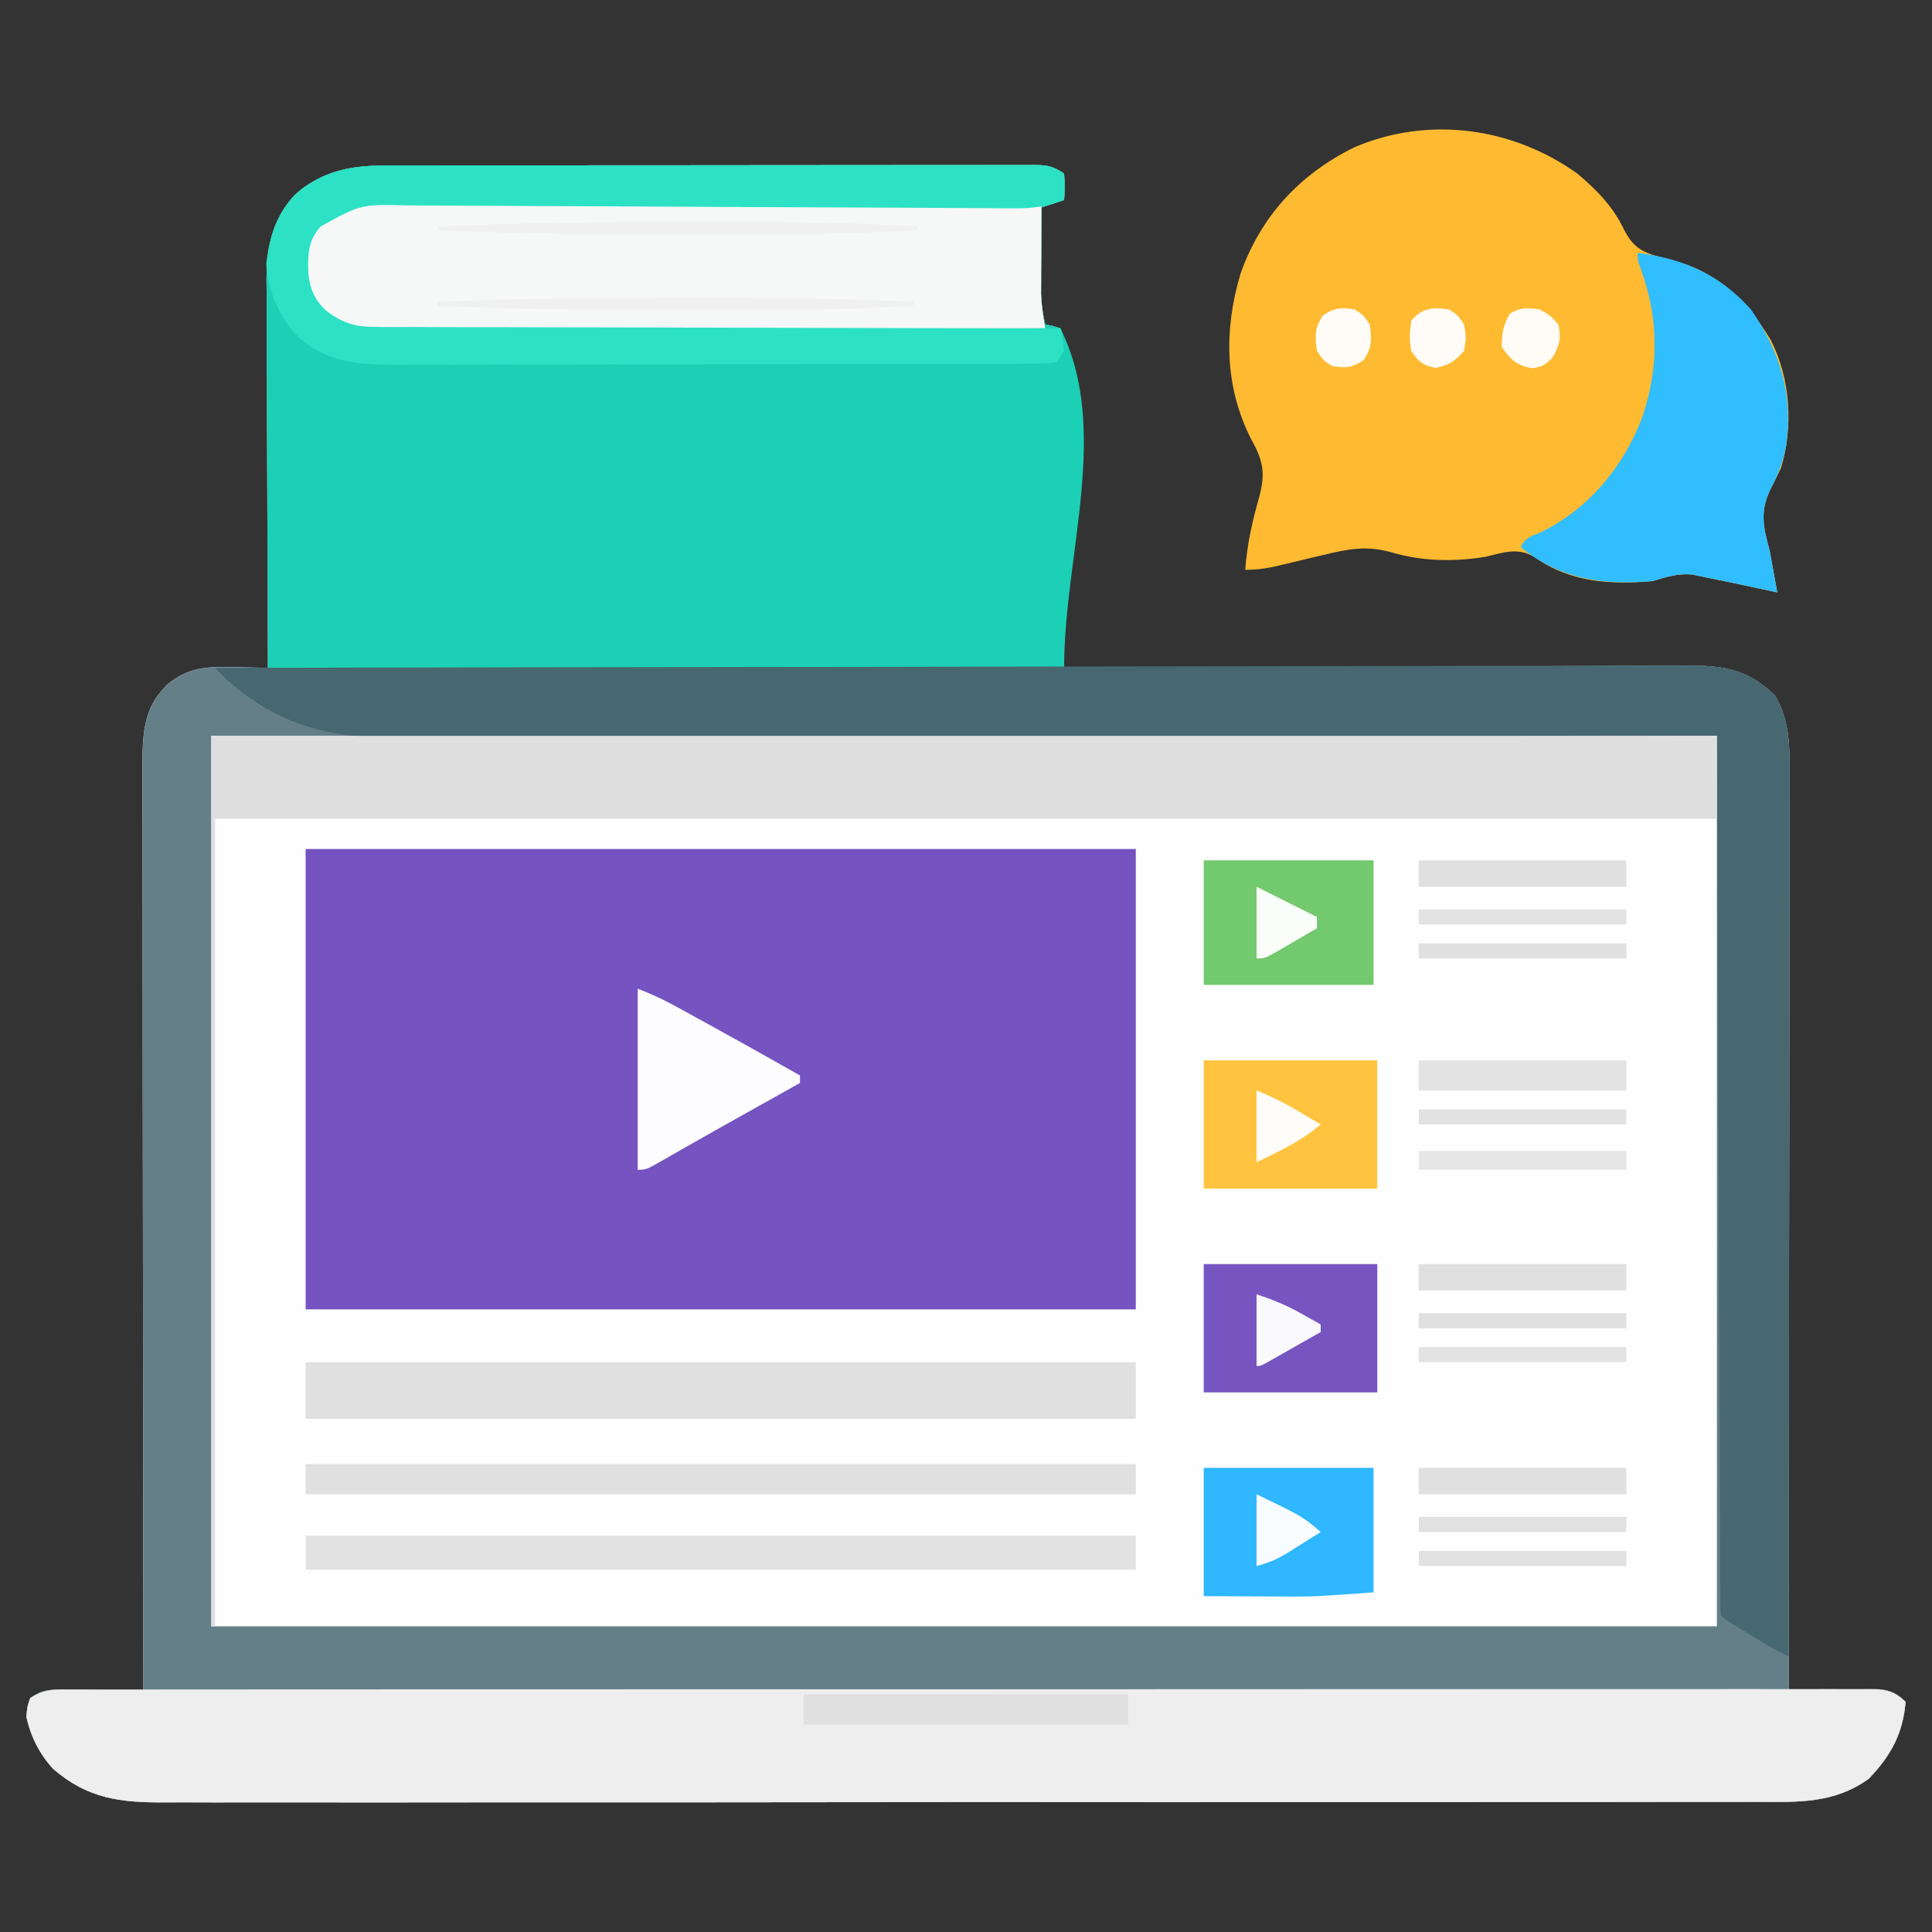 <svg xmlns="http://www.w3.org/2000/svg" width="512" height="512"><rect width="100%" height="100%" fill="#333333" stroke="none"/><path d="M0 0 C0.754 -0.002 1.509 -0.005 2.286 -0.007 C4.803 -0.013 7.32 -0.012 9.837 -0.012 C11.646 -0.015 13.455 -0.018 15.264 -0.022 C20.169 -0.031 25.073 -0.033 29.978 -0.034 C34.071 -0.034 38.165 -0.038 42.258 -0.042 C51.91 -0.05 61.562 -0.052 71.214 -0.052 C81.18 -0.051 91.146 -0.062 101.112 -0.077 C109.665 -0.09 118.219 -0.096 126.773 -0.095 C131.883 -0.095 136.993 -0.098 142.103 -0.108 C146.904 -0.118 151.705 -0.118 156.506 -0.111 C158.27 -0.11 160.035 -0.112 161.799 -0.118 C164.202 -0.126 166.605 -0.121 169.008 -0.114 C169.711 -0.119 170.414 -0.124 171.138 -0.129 C174.766 -0.103 176.202 0.059 179.313 2.134 C179.501 5.759 179.501 5.759 179.313 9.134 C177.333 9.794 175.353 10.454 173.313 11.134 C173.284 15.363 173.266 19.592 173.251 23.821 C173.242 25.019 173.234 26.218 173.225 27.452 C173.222 28.609 173.219 29.766 173.216 30.958 C173.21 32.021 173.205 33.084 173.2 34.179 C173.306 36.947 173.684 39.442 174.313 42.134 C174.953 42.257 175.592 42.381 176.251 42.509 C176.931 42.715 177.612 42.921 178.313 43.134 C179.928 46.363 179.442 49.892 179.427 53.439 C179.427 54.297 179.427 55.156 179.427 56.041 C179.427 58.887 179.419 61.733 179.411 64.579 C179.409 66.549 179.408 68.519 179.407 70.489 C179.403 75.681 179.393 80.873 179.382 86.064 C179.372 91.36 179.367 96.655 179.362 101.95 C179.351 112.345 179.334 122.739 179.313 133.134 C180.678 133.127 180.678 133.127 182.071 133.12 C204.222 133.009 226.373 132.927 248.524 132.875 C259.236 132.849 269.948 132.814 280.66 132.757 C289.998 132.707 299.335 132.674 308.673 132.663 C313.616 132.657 318.559 132.641 323.503 132.605 C328.158 132.571 332.813 132.561 337.469 132.568 C339.175 132.567 340.881 132.557 342.587 132.538 C353.004 132.426 359.958 132.92 367.688 140.446 C371.676 147.042 371.599 154.225 371.554 161.701 C371.556 163.261 371.556 163.261 371.559 164.852 C371.562 168.324 371.551 171.795 371.54 175.267 C371.54 177.76 371.54 180.254 371.541 182.748 C371.542 188.11 371.536 193.472 371.525 198.834 C371.508 206.587 371.503 214.339 371.501 222.092 C371.496 234.671 371.483 247.251 371.464 259.83 C371.446 272.047 371.432 284.263 371.423 296.48 C371.423 297.234 371.422 297.987 371.422 298.764 C371.419 302.544 371.416 306.325 371.414 310.106 C371.393 341.449 371.358 372.791 371.313 404.134 C372.11 404.118 372.907 404.102 373.728 404.086 C377.34 404.024 380.951 403.985 384.563 403.946 C385.818 403.921 387.072 403.896 388.364 403.87 C389.569 403.86 390.775 403.851 392.016 403.841 C393.127 403.825 394.237 403.809 395.381 403.793 C398.613 404.169 399.952 404.956 402.313 407.134 C401.61 415.577 398.415 421.409 392.583 427.493 C383.375 434.149 373.897 433.702 362.987 433.648 C361.105 433.654 359.224 433.661 357.342 433.669 C352.183 433.688 347.023 433.682 341.864 433.671 C336.295 433.664 330.727 433.68 325.158 433.693 C314.253 433.715 303.348 433.715 292.443 433.707 C283.58 433.7 274.717 433.701 265.854 433.708 C264.592 433.709 263.331 433.71 262.031 433.711 C259.469 433.712 256.906 433.714 254.343 433.716 C237.138 433.728 219.933 433.733 202.727 433.721 C202.055 433.721 201.382 433.72 200.689 433.72 C195.228 433.716 189.767 433.713 184.306 433.709 C163.003 433.694 141.7 433.703 120.398 433.731 C96.454 433.762 72.511 433.777 48.567 433.767 C46.014 433.766 43.46 433.765 40.907 433.764 C39.022 433.763 39.022 433.763 37.099 433.762 C28.248 433.76 19.396 433.77 10.545 433.785 C-0.244 433.802 -11.032 433.802 -21.821 433.779 C-27.325 433.768 -32.829 433.765 -38.333 433.784 C-43.373 433.8 -48.413 433.794 -53.453 433.769 C-55.274 433.764 -57.096 433.768 -58.918 433.781 C-70.666 433.858 -79.368 432.873 -88.562 424.946 C-92.198 421.009 -94.541 416.372 -95.687 411.134 C-95.468 408.454 -95.468 408.454 -94.687 406.134 C-91.147 403.774 -89.675 403.899 -85.487 403.938 C-84.279 403.945 -83.07 403.951 -81.825 403.958 C-80.563 403.975 -79.3 403.991 -77.999 404.009 C-76.725 404.018 -75.451 404.027 -74.138 404.036 C-70.987 404.06 -67.837 404.093 -64.687 404.134 C-64.689 402.837 -64.69 401.541 -64.692 400.205 C-64.736 369.42 -64.769 338.635 -64.789 307.85 C-64.791 304.06 -64.794 300.27 -64.797 296.48 C-64.797 295.725 -64.798 294.971 -64.798 294.193 C-64.807 281.98 -64.823 269.767 -64.841 257.554 C-64.86 245.02 -64.871 232.486 -64.875 219.952 C-64.878 212.219 -64.886 204.487 -64.903 196.754 C-64.914 190.822 -64.916 184.89 -64.913 178.958 C-64.913 176.527 -64.917 174.095 -64.925 171.663 C-64.935 168.342 -64.933 165.022 -64.927 161.701 C-64.933 160.74 -64.939 159.778 -64.945 158.788 C-64.915 151.981 -64.744 144.632 -59.937 139.321 C-59.467 138.779 -58.998 138.236 -58.515 137.677 C-52.903 132.94 -47.808 132.741 -40.812 132.946 C-39.933 132.96 -39.053 132.973 -38.148 132.987 C-35.994 133.022 -33.84 133.076 -31.687 133.134 C-31.689 132.57 -31.692 132.006 -31.695 131.425 C-31.761 117.678 -31.811 103.93 -31.842 90.182 C-31.858 83.534 -31.879 76.885 -31.913 70.237 C-31.946 63.818 -31.964 57.399 -31.971 50.98 C-31.977 48.534 -31.988 46.088 -32.004 43.642 C-32.026 40.21 -32.029 36.777 -32.027 33.345 C-32.038 32.339 -32.049 31.334 -32.06 30.298 C-32.022 21.665 -30.533 14.166 -24.491 7.704 C-17.083 1.258 -9.595 -0.021 0 0 Z " fill="#FEFEFE" transform="translate(102.687,43.866)"></path><path d="M0 0 C0.754 -0.002 1.509 -0.005 2.286 -0.007 C4.803 -0.013 7.32 -0.012 9.837 -0.012 C11.646 -0.015 13.455 -0.018 15.264 -0.022 C20.169 -0.031 25.073 -0.033 29.978 -0.034 C34.071 -0.034 38.165 -0.038 42.258 -0.042 C51.91 -0.05 61.562 -0.052 71.214 -0.052 C81.18 -0.051 91.146 -0.062 101.112 -0.077 C109.665 -0.09 118.219 -0.096 126.773 -0.095 C131.883 -0.095 136.993 -0.098 142.103 -0.108 C146.904 -0.118 151.705 -0.118 156.506 -0.111 C158.27 -0.11 160.035 -0.112 161.799 -0.118 C164.202 -0.126 166.605 -0.121 169.008 -0.114 C169.711 -0.119 170.414 -0.124 171.138 -0.129 C174.766 -0.103 176.202 0.059 179.313 2.134 C179.501 5.759 179.501 5.759 179.313 9.134 C177.333 9.794 175.353 10.454 173.313 11.134 C173.284 15.363 173.266 19.592 173.251 23.821 C173.242 25.019 173.234 26.218 173.225 27.452 C173.222 28.609 173.219 29.766 173.216 30.958 C173.21 32.021 173.205 33.084 173.2 34.179 C173.306 36.947 173.684 39.442 174.313 42.134 C174.953 42.257 175.592 42.381 176.251 42.509 C176.931 42.715 177.612 42.921 178.313 43.134 C179.928 46.363 179.442 49.892 179.427 53.439 C179.427 54.297 179.427 55.156 179.427 56.041 C179.427 58.887 179.419 61.733 179.411 64.579 C179.409 66.549 179.408 68.519 179.407 70.489 C179.403 75.681 179.393 80.873 179.382 86.064 C179.372 91.36 179.367 96.655 179.362 101.95 C179.351 112.345 179.334 122.739 179.313 133.134 C180.678 133.127 180.678 133.127 182.071 133.12 C204.222 133.009 226.373 132.927 248.524 132.875 C259.236 132.849 269.948 132.814 280.66 132.757 C289.998 132.707 299.335 132.674 308.673 132.663 C313.616 132.657 318.559 132.641 323.503 132.605 C328.158 132.571 332.813 132.561 337.469 132.568 C339.175 132.567 340.881 132.557 342.587 132.538 C353.004 132.426 359.958 132.92 367.688 140.446 C371.676 147.042 371.599 154.225 371.554 161.701 C371.556 163.261 371.556 163.261 371.559 164.852 C371.562 168.324 371.551 171.795 371.54 175.267 C371.54 177.76 371.54 180.254 371.541 182.748 C371.542 188.11 371.536 193.472 371.525 198.834 C371.508 206.587 371.503 214.339 371.501 222.092 C371.496 234.671 371.483 247.251 371.464 259.83 C371.446 272.047 371.432 284.263 371.423 296.48 C371.423 297.234 371.422 297.987 371.422 298.764 C371.419 302.544 371.416 306.325 371.414 310.106 C371.393 341.449 371.358 372.791 371.313 404.134 C372.11 404.118 372.907 404.102 373.728 404.086 C377.34 404.024 380.951 403.985 384.563 403.946 C385.818 403.921 387.072 403.896 388.364 403.87 C389.569 403.86 390.775 403.851 392.016 403.841 C393.127 403.825 394.237 403.809 395.381 403.793 C398.613 404.169 399.952 404.956 402.313 407.134 C401.61 415.577 398.415 421.409 392.583 427.493 C383.375 434.149 373.897 433.702 362.987 433.648 C361.105 433.654 359.224 433.661 357.342 433.669 C352.183 433.688 347.023 433.682 341.864 433.671 C336.295 433.664 330.727 433.68 325.158 433.693 C314.253 433.715 303.348 433.715 292.443 433.707 C283.58 433.7 274.717 433.701 265.854 433.708 C264.592 433.709 263.331 433.71 262.031 433.711 C259.469 433.712 256.906 433.714 254.343 433.716 C237.138 433.728 219.933 433.733 202.727 433.721 C202.055 433.721 201.382 433.72 200.689 433.72 C195.228 433.716 189.767 433.713 184.306 433.709 C163.003 433.694 141.7 433.703 120.398 433.731 C96.454 433.762 72.511 433.777 48.567 433.767 C46.014 433.766 43.46 433.765 40.907 433.764 C39.022 433.763 39.022 433.763 37.099 433.762 C28.248 433.76 19.396 433.77 10.545 433.785 C-0.244 433.802 -11.032 433.802 -21.821 433.779 C-27.325 433.768 -32.829 433.765 -38.333 433.784 C-43.373 433.8 -48.413 433.794 -53.453 433.769 C-55.274 433.764 -57.096 433.768 -58.918 433.781 C-70.666 433.858 -79.368 432.873 -88.562 424.946 C-92.198 421.009 -94.541 416.372 -95.687 411.134 C-95.468 408.454 -95.468 408.454 -94.687 406.134 C-91.147 403.774 -89.675 403.899 -85.487 403.938 C-84.279 403.945 -83.07 403.951 -81.825 403.958 C-80.563 403.975 -79.3 403.991 -77.999 404.009 C-76.725 404.018 -75.451 404.027 -74.138 404.036 C-70.987 404.06 -67.837 404.093 -64.687 404.134 C-64.689 402.837 -64.69 401.541 -64.692 400.205 C-64.736 369.42 -64.769 338.635 -64.789 307.85 C-64.791 304.06 -64.794 300.27 -64.797 296.48 C-64.797 295.725 -64.798 294.971 -64.798 294.193 C-64.807 281.98 -64.823 269.767 -64.841 257.554 C-64.86 245.02 -64.871 232.486 -64.875 219.952 C-64.878 212.219 -64.886 204.487 -64.903 196.754 C-64.914 190.822 -64.916 184.89 -64.913 178.958 C-64.913 176.527 -64.917 174.095 -64.925 171.663 C-64.935 168.342 -64.933 165.022 -64.927 161.701 C-64.933 160.74 -64.939 159.778 -64.945 158.788 C-64.915 151.981 -64.744 144.632 -59.937 139.321 C-59.467 138.779 -58.998 138.236 -58.515 137.677 C-52.903 132.94 -47.808 132.741 -40.812 132.946 C-39.933 132.96 -39.053 132.973 -38.148 132.987 C-35.994 133.022 -33.84 133.076 -31.687 133.134 C-31.689 132.57 -31.692 132.006 -31.695 131.425 C-31.761 117.678 -31.811 103.93 -31.842 90.182 C-31.858 83.534 -31.879 76.885 -31.913 70.237 C-31.946 63.818 -31.964 57.399 -31.971 50.98 C-31.977 48.534 -31.988 46.088 -32.004 43.642 C-32.026 40.21 -32.029 36.777 -32.027 33.345 C-32.038 32.339 -32.049 31.334 -32.06 30.298 C-32.022 21.665 -30.533 14.166 -24.491 7.704 C-17.083 1.258 -9.595 -0.021 0 0 Z M-46.687 151.134 C-46.687 229.014 -46.687 306.894 -46.687 387.134 C84.983 387.134 216.653 387.134 352.313 387.134 C352.313 309.254 352.313 231.374 352.313 151.134 C220.643 151.134 88.973 151.134 -46.687 151.134 Z " fill="#647F88" transform="translate(102.687,43.866)"></path><path d="M0 0 C1.132 -0.003 1.132 -0.003 2.286 -0.007 C4.803 -0.013 7.32 -0.012 9.837 -0.012 C11.646 -0.015 13.455 -0.018 15.264 -0.022 C20.169 -0.031 25.073 -0.033 29.978 -0.034 C34.071 -0.034 38.165 -0.038 42.258 -0.042 C51.91 -0.05 61.562 -0.052 71.214 -0.052 C81.18 -0.051 91.146 -0.062 101.112 -0.077 C109.665 -0.09 118.219 -0.096 126.773 -0.095 C131.883 -0.095 136.993 -0.098 142.103 -0.108 C146.904 -0.118 151.705 -0.118 156.506 -0.111 C158.27 -0.11 160.035 -0.112 161.799 -0.118 C164.202 -0.126 166.605 -0.121 169.008 -0.114 C169.711 -0.119 170.414 -0.124 171.138 -0.129 C174.766 -0.103 176.202 0.059 179.313 2.134 C179.501 5.759 179.501 5.759 179.313 9.134 C177.333 9.794 175.353 10.454 173.313 11.134 C173.284 15.363 173.266 19.592 173.251 23.821 C173.242 25.019 173.234 26.218 173.225 27.452 C173.222 28.609 173.219 29.766 173.216 30.958 C173.21 32.021 173.205 33.084 173.2 34.179 C173.306 36.947 173.684 39.442 174.313 42.134 C175.272 42.319 175.272 42.319 176.251 42.509 C177.272 42.818 177.272 42.818 178.313 43.134 C191.731 69.968 179.313 103.132 179.313 133.134 C109.683 133.134 40.053 133.134 -31.687 133.134 C-31.749 115.004 -31.81 96.875 -31.874 78.196 C-31.902 72.483 -31.929 66.77 -31.957 60.884 C-31.971 53.879 -31.971 53.879 -31.973 50.594 C-31.978 48.312 -31.988 46.029 -32.003 43.747 C-32.025 40.28 -32.028 36.813 -32.027 33.345 C-32.038 32.337 -32.049 31.33 -32.06 30.292 C-32.022 21.661 -30.531 14.164 -24.491 7.704 C-17.083 1.258 -9.595 -0.021 0 0 Z " fill="#1CD0B5" transform="translate(102.687,43.866)"></path><path d="M0 0 C72.6 0 145.2 0 220 0 C220 40.26 220 80.52 220 122 C147.4 122 74.8 122 0 122 C0 81.74 0 41.48 0 0 Z " fill="#7553C0" transform="translate(81,225)"></path><path d="M0 0 C5.407 4.551 9.608 8.897 12.625 15.312 C14.891 19.464 17.043 20.714 21.566 22.062 C22.984 22.438 24.403 22.81 25.823 23.178 C37.43 26.263 45.123 33.979 51.242 44.043 C56.496 54.263 57.299 67.079 54 78 C53.116 79.87 52.199 81.725 51.25 83.562 C48.285 89.622 49.296 93.689 51 100 C51.392 102.059 51.768 104.122 52.125 106.188 C52.293 107.109 52.46 108.031 52.633 108.98 C52.754 109.647 52.875 110.313 53 111 C51.71 110.723 50.419 110.446 49.09 110.16 C47.372 109.794 45.655 109.428 43.938 109.062 C43.09 108.88 42.242 108.698 41.369 108.51 C38.916 107.989 36.459 107.491 34 107 C32.784 106.751 31.569 106.502 30.316 106.246 C26.421 105.957 23.718 106.86 20 108 C8.865 108.994 -1.862 108.367 -11.25 101.688 C-15.678 98.97 -19.445 100.399 -24.273 101.535 C-32.508 102.939 -41.248 102.764 -49.25 100.375 C-55.676 98.555 -60.592 99.445 -67 101 C-68.465 101.346 -69.93 101.691 -71.395 102.035 C-73.671 102.57 -75.945 103.111 -78.214 103.678 C-81.616 104.517 -84.47 105 -88 105 C-87.521 98.299 -86.117 92.115 -84.284 85.674 C-82.598 79.446 -83.268 75.998 -86.375 70.5 C-93.519 56.502 -93.675 41.393 -89.25 26.535 C-83.859 11.288 -73.516 0.1 -59 -7 C-39.398 -15.347 -17.149 -12.27 0 0 Z " fill="#FEBA31" transform="translate(418,46)"></path><path d="M0 0 C0.83 -0.003 1.659 -0.006 2.514 -0.01 C5.318 -0.018 8.122 -0.012 10.926 -0.006 C12.947 -0.009 14.967 -0.013 16.988 -0.018 C22.561 -0.028 28.133 -0.026 33.705 -0.022 C39.707 -0.019 45.709 -0.028 51.712 -0.036 C63.477 -0.048 75.243 -0.05 87.009 -0.048 C96.569 -0.046 106.128 -0.048 115.688 -0.052 C117.06 -0.053 118.432 -0.053 119.804 -0.054 C121.871 -0.055 123.939 -0.056 126.006 -0.057 C145.235 -0.065 164.464 -0.069 183.693 -0.065 C184.781 -0.065 184.781 -0.065 185.891 -0.065 C189.567 -0.064 193.243 -0.063 196.92 -0.062 C197.65 -0.062 198.38 -0.062 199.132 -0.062 C200.609 -0.061 202.086 -0.061 203.562 -0.061 C226.542 -0.055 249.522 -0.063 272.502 -0.082 C298.304 -0.102 324.107 -0.113 349.909 -0.109 C352.659 -0.109 355.408 -0.108 358.158 -0.108 C359.173 -0.108 359.173 -0.108 360.209 -0.108 C370.444 -0.107 380.678 -0.113 390.912 -0.124 C402.547 -0.136 414.182 -0.137 425.817 -0.125 C431.758 -0.119 437.698 -0.118 443.639 -0.13 C449.072 -0.141 454.504 -0.138 459.936 -0.124 C461.907 -0.121 463.878 -0.124 465.849 -0.132 C468.517 -0.142 471.185 -0.133 473.853 -0.12 C474.628 -0.128 475.403 -0.135 476.201 -0.142 C480.404 -0.099 482.946 0.241 485.99 3.254 C485.286 11.698 482.092 17.53 476.259 23.614 C467.051 30.27 457.573 29.823 446.663 29.769 C444.781 29.774 442.9 29.782 441.018 29.79 C435.859 29.809 430.699 29.803 425.54 29.792 C419.971 29.785 414.403 29.801 408.834 29.814 C397.929 29.836 387.024 29.836 376.12 29.827 C367.256 29.821 358.393 29.822 349.53 29.829 C348.269 29.83 347.007 29.83 345.707 29.831 C343.145 29.833 340.582 29.835 338.019 29.837 C320.814 29.849 303.609 29.853 286.403 29.842 C285.731 29.842 285.058 29.841 284.365 29.841 C278.904 29.837 273.443 29.833 267.982 29.829 C246.679 29.815 225.376 29.823 204.074 29.851 C180.13 29.883 156.187 29.898 132.243 29.888 C129.69 29.887 127.136 29.886 124.583 29.885 C122.698 29.884 122.698 29.884 120.776 29.883 C111.924 29.881 103.073 29.891 94.221 29.905 C83.432 29.923 72.644 29.923 61.855 29.9 C56.351 29.889 50.848 29.886 45.344 29.904 C40.303 29.921 35.264 29.915 30.223 29.89 C28.402 29.885 26.58 29.889 24.759 29.902 C13.01 29.979 4.308 28.994 -4.885 21.067 C-8.521 17.13 -10.865 12.492 -12.01 7.254 C-11.792 4.575 -11.792 4.575 -11.01 2.254 C-7.259 -0.246 -4.342 -0.025 0 0 Z " fill="#EEEEEE" transform="translate(19.01,447.746)"></path><path d="M0 0 C51.204 -0.114 102.407 -0.203 153.611 -0.255 C159.654 -0.262 165.697 -0.268 171.741 -0.275 C173.545 -0.277 173.545 -0.277 175.387 -0.279 C194.875 -0.3 214.362 -0.34 233.85 -0.386 C253.843 -0.432 273.835 -0.46 293.827 -0.47 C306.166 -0.477 318.505 -0.499 330.844 -0.54 C339.302 -0.566 347.76 -0.574 356.218 -0.568 C361.1 -0.564 365.982 -0.569 370.864 -0.596 C375.334 -0.62 379.803 -0.622 384.273 -0.604 C385.89 -0.602 387.507 -0.609 389.123 -0.624 C399.336 -0.718 405.91 0.044 413.375 7.312 C417.301 13.806 417.287 20.862 417.241 28.225 C417.243 29.73 417.243 29.73 417.246 31.265 C417.249 34.612 417.238 37.959 417.227 41.307 C417.226 43.712 417.227 46.117 417.228 48.522 C417.228 54.366 417.22 60.209 417.207 66.053 C417.193 72.855 417.19 79.658 417.187 86.461 C417.183 98.591 417.17 110.721 417.151 122.852 C417.133 134.632 417.118 146.411 417.11 158.191 C417.109 158.918 417.109 159.645 417.108 160.394 C417.106 164.04 417.103 167.686 417.101 171.331 C417.08 201.554 417.045 231.777 417 262 C413.301 260.19 409.811 258.103 406.312 255.938 C405.422 255.391 405.422 255.391 404.514 254.834 C400.129 252.129 400.129 252.129 399 251 C398.89 248.004 398.845 245.031 398.842 242.034 C398.837 241.082 398.832 240.13 398.827 239.148 C398.811 235.931 398.803 232.715 398.795 229.498 C398.785 227.202 398.775 224.906 398.765 222.611 C398.738 216.357 398.717 210.103 398.697 203.849 C398.675 197.321 398.647 190.794 398.621 184.266 C398.576 173.303 398.535 162.34 398.497 151.376 C398.458 140.082 398.417 128.788 398.372 117.493 C398.37 116.798 398.367 116.102 398.364 115.385 C398.35 111.895 398.337 108.405 398.323 104.915 C398.209 75.943 398.102 46.972 398 18 C396.829 18.005 396.829 18.005 395.634 18.01 C349.279 18.198 302.925 18.313 256.569 18.333 C250.995 18.335 245.42 18.338 239.846 18.342 C238.736 18.342 237.626 18.343 236.483 18.344 C218.55 18.356 200.617 18.418 182.684 18.498 C164.262 18.58 145.841 18.607 127.419 18.586 C116.065 18.575 104.713 18.605 93.36 18.688 C85.558 18.741 77.757 18.742 69.956 18.703 C65.464 18.682 60.975 18.683 56.484 18.746 C35.478 19.026 19.461 17.811 3 3 C1.991 2.009 0.987 1.013 0 0 Z " fill="#476870" transform="translate(57,177)"></path><path d="M0 0 C131.67 0 263.34 0 399 0 C399 7.26 399 14.52 399 22 C267.66 22 136.32 22 1 22 C1 92.62 1 163.24 1 236 C0.67 236 0.34 236 0 236 C0 158.12 0 80.24 0 0 Z " fill="#DFDFDF" transform="translate(56,195)"></path><path d="M0 0 C1.804 0.001 3.608 0.001 5.412 -0.002 C10.294 -0.004 15.175 0.026 20.057 0.061 C25.165 0.092 30.272 0.095 35.38 0.101 C45.045 0.116 54.709 0.157 64.374 0.208 C75.38 0.263 86.386 0.291 97.392 0.316 C120.026 0.368 142.659 0.456 165.293 0.568 C165.288 1.354 165.282 2.141 165.277 2.951 C165.256 6.531 165.243 10.112 165.23 13.693 C165.222 14.93 165.214 16.168 165.205 17.443 C165.202 18.641 165.199 19.84 165.195 21.075 C165.19 22.175 165.185 23.275 165.179 24.408 C165.292 27.544 165.707 30.488 166.293 33.568 C142.31 33.708 118.328 33.814 94.344 33.878 C83.208 33.909 72.073 33.952 60.937 34.02 C51.23 34.08 41.524 34.119 31.817 34.132 C26.678 34.14 21.539 34.158 16.4 34.202 C11.561 34.243 6.722 34.255 1.882 34.246 C0.108 34.248 -1.665 34.26 -3.439 34.283 C-19.629 34.483 -19.629 34.483 -25.391 29.125 C-29.44 24.335 -30.277 20.1 -30.047 13.962 C-29.337 8.958 -26.522 5.92 -22.657 2.935 C-15.926 -1.128 -7.596 -0.083 0 0 Z " fill="#F6F7F7" transform="translate(110.707,53.432)"></path><path d="M0 0 C1.132 -0.003 1.132 -0.003 2.286 -0.007 C4.803 -0.013 7.32 -0.012 9.837 -0.012 C11.646 -0.015 13.455 -0.018 15.264 -0.022 C20.169 -0.031 25.073 -0.033 29.978 -0.034 C34.071 -0.034 38.165 -0.038 42.258 -0.042 C51.91 -0.05 61.562 -0.052 71.214 -0.052 C81.18 -0.051 91.146 -0.062 101.112 -0.077 C109.665 -0.09 118.219 -0.096 126.773 -0.095 C131.883 -0.095 136.993 -0.098 142.103 -0.108 C146.904 -0.118 151.705 -0.118 156.506 -0.111 C158.27 -0.11 160.035 -0.112 161.799 -0.118 C164.202 -0.126 166.605 -0.121 169.008 -0.114 C169.711 -0.119 170.414 -0.124 171.138 -0.129 C174.766 -0.103 176.202 0.059 179.313 2.134 C179.501 5.759 179.501 5.759 179.313 9.134 C174.691 10.941 170.605 11.406 165.698 11.341 C164.951 11.339 164.205 11.337 163.435 11.335 C160.943 11.327 158.452 11.304 155.96 11.281 C154.169 11.273 152.379 11.265 150.588 11.258 C146.736 11.241 142.884 11.219 139.033 11.192 C132.939 11.151 126.846 11.128 120.752 11.109 C103.426 11.051 86.099 10.974 68.773 10.866 C59.201 10.807 49.628 10.766 40.055 10.745 C34.001 10.73 27.947 10.693 21.892 10.64 C18.122 10.612 14.351 10.606 10.58 10.605 C8.835 10.6 7.09 10.587 5.346 10.565 C-7.064 10.266 -7.064 10.266 -17.687 16.134 C-21.153 19.925 -21.147 23.768 -20.964 28.704 C-20.494 32.82 -19.311 35.627 -16.248 38.467 C-11.831 41.867 -8.26 42.856 -2.67 42.773 C-1.503 42.785 -1.503 42.785 -0.313 42.798 C2.278 42.82 4.867 42.807 7.458 42.793 C9.321 42.802 11.184 42.812 13.047 42.825 C18.094 42.853 23.141 42.851 28.188 42.843 C33.466 42.839 38.744 42.865 44.023 42.887 C54.014 42.924 64.004 42.936 73.995 42.939 C85.371 42.944 96.747 42.977 108.123 43.012 C131.52 43.084 154.916 43.121 178.313 43.134 C178.938 45.946 178.938 45.946 179.313 49.134 C178.653 50.124 177.993 51.114 177.313 52.134 C174.784 52.439 172.498 52.547 169.965 52.528 C168.815 52.537 168.815 52.537 167.642 52.547 C165.06 52.563 162.478 52.558 159.895 52.554 C158.049 52.561 156.203 52.57 154.357 52.579 C149.33 52.602 144.303 52.604 139.275 52.603 C135.078 52.602 130.881 52.611 126.685 52.619 C116.777 52.639 106.87 52.641 96.962 52.635 C86.75 52.628 76.538 52.651 66.326 52.688 C57.557 52.719 48.789 52.73 40.02 52.726 C34.784 52.724 29.548 52.73 24.312 52.754 C19.38 52.776 14.449 52.774 9.518 52.754 C7.713 52.751 5.907 52.756 4.102 52.77 C-6.277 52.847 -15.37 52.744 -23.542 45.486 C-28.542 40.421 -31.798 33.196 -32.124 26.071 C-31.227 17.999 -28.927 11.564 -22.687 6.134 C-15.351 1.059 -8.843 -0.02 0 0 Z " fill="#2DE2C4" transform="translate(102.687,43.866)"></path><path d="M0 0 C72.6 0 145.2 0 220 0 C220 4.95 220 9.9 220 15 C147.4 15 74.8 15 0 15 C0 10.05 0 5.1 0 0 Z " fill="#E0E0E0" transform="translate(81,361)"></path><path d="M0 0 C12.087 1.54 21.794 5.761 30 15 C37.742 26.111 41.234 37.48 39.375 51 C38.587 55.301 37.264 58.693 35.25 62.562 C32.285 68.622 33.296 72.689 35 79 C35.392 81.059 35.768 83.122 36.125 85.188 C36.293 86.109 36.46 87.031 36.633 87.98 C36.754 88.647 36.875 89.313 37 90 C35.71 89.723 34.419 89.446 33.09 89.16 C31.372 88.794 29.655 88.428 27.938 88.062 C27.09 87.88 26.242 87.698 25.369 87.51 C22.916 86.989 20.459 86.491 18 86 C16.784 85.751 15.569 85.502 14.316 85.246 C10.421 84.957 7.718 85.86 4 87 C-9.092 88.169 -20.572 86.532 -31 78 C-29.667 75.333 -28.413 75.215 -25.688 74.062 C-12.918 67.824 -3.669 56.628 1.256 43.441 C5.684 30.416 5.569 17.315 0.875 4.406 C0 2 0 2 0 0 Z " fill="#31BEFE" transform="translate(434,67)"></path><path d="M0 0 C72.6 0 145.2 0 220 0 C220 2.97 220 5.94 220 9 C147.4 9 74.8 9 0 9 C0 6.03 0 3.06 0 0 Z " fill="#E2E2E2" transform="translate(81,407)"></path><path d="M0 0 C72.6 0 145.2 0 220 0 C220 2.64 220 5.28 220 8 C147.4 8 74.8 8 0 8 C0 5.36 0 2.72 0 0 Z " fill="#E0E0E0" transform="translate(81,388)"></path><path d="M0 0 C15.18 0 30.36 0 46 0 C46 11.22 46 22.44 46 34 C30.82 34 15.64 34 0 34 C0 22.78 0 11.56 0 0 Z " fill="#7755C1" transform="translate(319,335)"></path><path d="M0 0 C15.18 0 30.36 0 46 0 C46 11.22 46 22.44 46 34 C30.82 34 15.64 34 0 34 C0 22.78 0 11.56 0 0 Z " fill="#FFC33F" transform="translate(319,281)"></path><path d="M0 0 C14.85 0 29.7 0 45 0 C45 10.89 45 21.78 45 33 C29.25 34.125 29.25 34.125 22.852 34.098 C21.628 34.095 20.404 34.093 19.143 34.09 C17.652 34.081 16.161 34.072 14.625 34.062 C9.799 34.042 4.973 34.021 0 34 C0 22.78 0 11.56 0 0 Z " fill="#2FB7FF" transform="translate(319,389)"></path><path d="M0 0 C14.85 0 29.7 0 45 0 C45 10.89 45 21.78 45 33 C30.15 33 15.3 33 0 33 C0 22.11 0 11.22 0 0 Z " fill="#73C96D" transform="translate(319,228)"></path><path d="M0 0 C3.469 1.388 6.5 2.729 9.738 4.504 C11.082 5.238 11.082 5.238 12.453 5.987 C13.396 6.507 14.34 7.027 15.312 7.562 C16.282 8.094 17.252 8.625 18.25 9.173 C26.534 13.722 34.78 18.337 43 23 C43 23.66 43 24.32 43 25 C42.326 25.377 41.653 25.754 40.959 26.142 C38.946 27.269 36.933 28.396 34.92 29.523 C32.634 30.802 30.349 32.081 28.062 33.36 C22.982 36.202 17.904 39.048 12.848 41.934 C12.112 42.353 11.376 42.772 10.617 43.203 C9.275 43.969 7.935 44.737 6.598 45.51 C2.222 48 2.222 48 0 48 C0 32.16 0 16.32 0 0 Z " fill="#FDFCFE" transform="translate(169,262)"></path><path d="M0 0 C28.38 0 56.76 0 86 0 C86 2.64 86 5.28 86 8 C57.62 8 29.24 8 0 8 C0 5.36 0 2.72 0 0 Z " fill="#E0E0E0" transform="translate(213,449)"></path><path d="M0 0 C18.15 0 36.3 0 55 0 C55 2.64 55 5.28 55 8 C36.85 8 18.7 8 0 8 C0 5.36 0 2.72 0 0 Z " fill="#E3E3E3" transform="translate(376,281)"></path><path d="M0 0 C18.15 0 36.3 0 55 0 C55 2.31 55 4.62 55 7 C36.85 7 18.7 7 0 7 C0 4.69 0 2.38 0 0 Z " fill="#E0E0E0" transform="translate(376,389)"></path><path d="M0 0 C18.15 0 36.3 0 55 0 C55 2.31 55 4.62 55 7 C36.85 7 18.7 7 0 7 C0 4.69 0 2.38 0 0 Z " fill="#E0E0E0" transform="translate(376,335)"></path><path d="M0 0 C18.15 0 36.3 0 55 0 C55 2.31 55 4.62 55 7 C36.85 7 18.7 7 0 7 C0 4.69 0 2.38 0 0 Z " fill="#E0E0E0" transform="translate(376,228)"></path><path d="M0 0 C4.173 0.006 8.347 0.002 12.52 -0.003 C29.889 -0.024 47.207 0.066 64.55 1.13 C64.55 1.46 64.55 1.79 64.55 2.13 C46.312 3.174 28.108 3.287 9.847 3.261 C5.819 3.255 1.792 3.258 -2.236 3.264 C-22.329 3.288 -42.373 2.965 -62.45 2.13 C-62.45 1.8 -62.45 1.47 -62.45 1.13 C-41.626 0.219 -20.841 -0.029 0 0 Z " fill="#F0F0F0" transform="translate(178.45,58.87)"></path><path d="M0 0 C18.15 0 36.3 0 55 0 C55 1.65 55 3.3 55 5 C36.85 5 18.7 5 0 5 C0 3.35 0 1.7 0 0 Z " fill="#E6E6E6" transform="translate(376,305)"></path><path d="M0 0 C2.147 -0.002 4.295 -0.005 6.442 -0.009 C24.541 -0.039 42.597 0.255 60.678 1.123 C60.678 1.453 60.678 1.783 60.678 2.123 C48.404 2.925 36.195 3.273 23.897 3.256 C22.146 3.257 20.396 3.258 18.645 3.259 C15.001 3.261 11.358 3.258 7.714 3.254 C3.127 3.248 -1.46 3.251 -6.048 3.257 C-25.83 3.278 -45.562 3.15 -65.322 2.123 C-65.322 1.793 -65.322 1.463 -65.322 1.123 C-43.555 0.16 -21.785 0.011 0 0 Z " fill="#F0F0F0" transform="translate(181.322,78.877)"></path><path d="M0 0 C18.15 0 36.3 0 55 0 C55 1.32 55 2.64 55 4 C36.85 4 18.7 4 0 4 C0 2.68 0 1.36 0 0 Z " fill="#E1E1E1" transform="translate(376,411)"></path><path d="M0 0 C18.15 0 36.3 0 55 0 C55 1.32 55 2.64 55 4 C36.85 4 18.7 4 0 4 C0 2.68 0 1.36 0 0 Z " fill="#E1E1E1" transform="translate(376,402)"></path><path d="M0 0 C18.15 0 36.3 0 55 0 C55 1.32 55 2.64 55 4 C36.85 4 18.7 4 0 4 C0 2.68 0 1.36 0 0 Z " fill="#E3E3E3" transform="translate(376,357)"></path><path d="M0 0 C18.15 0 36.3 0 55 0 C55 1.32 55 2.64 55 4 C36.85 4 18.7 4 0 4 C0 2.68 0 1.36 0 0 Z " fill="#E0E0E0" transform="translate(376,348)"></path><path d="M0 0 C18.15 0 36.3 0 55 0 C55 1.32 55 2.64 55 4 C36.85 4 18.7 4 0 4 C0 2.68 0 1.36 0 0 Z " fill="#E2E2E2" transform="translate(376,294)"></path><path d="M0 0 C18.15 0 36.3 0 55 0 C55 1.32 55 2.64 55 4 C36.85 4 18.7 4 0 4 C0 2.68 0 1.36 0 0 Z " fill="#E0E0E0" transform="translate(376,250)"></path><path d="M0 0 C18.15 0 36.3 0 55 0 C55 1.32 55 2.64 55 4 C36.85 4 18.7 4 0 4 C0 2.68 0 1.36 0 0 Z " fill="#E3E3E3" transform="translate(376,241)"></path><path d="M0 0 C2.875 1.625 2.875 1.625 5 4 C5.732 7.823 5.29 9.488 3.375 12.875 C1 15 1 15 -1.938 15.625 C-6.093 14.777 -7.573 13.456 -10 10 C-10 6.431 -9.685 4.117 -7.812 1.062 C-5.031 -0.568 -3.167 -0.443 0 0 Z " fill="#FFFCF5" transform="translate(408,82)"></path><path d="M0 0 C2.375 1.562 2.375 1.562 4 4 C4.562 7.5 4.562 7.5 4 11 C1.581 13.695 -0.008 14.806 -3.562 15.5 C-6.963 14.802 -8.054 13.882 -10 11 C-10.59 8.038 -10.393 6.098 -10 3 C-7.211 -0.433 -4.246 -0.619 0 0 Z " fill="#FFFCF8" transform="translate(384,82)"></path><path d="M0 0 C4.467 1.489 7.854 2.869 11.875 5.125 C12.842 5.664 13.809 6.203 14.805 6.758 C15.891 7.373 15.891 7.373 17 8 C17 8.66 17 9.32 17 10 C14.356 11.503 11.71 13.002 9.062 14.5 C8.308 14.929 7.553 15.359 6.775 15.801 C5.697 16.41 5.697 16.41 4.598 17.031 C3.933 17.408 3.268 17.785 2.582 18.174 C1 19 1 19 0 19 C0 12.73 0 6.46 0 0 Z " fill="#FAF9FC" transform="translate(333,343)"></path><path d="M0 0 C2.375 1.562 2.375 1.562 4 4 C4.568 7.975 4.623 10.065 2.375 13.438 C-0.717 15.472 -2.364 15.606 -6 15 C-8.375 13.438 -8.375 13.438 -10 11 C-10.568 7.025 -10.623 4.935 -8.375 1.562 C-5.283 -0.472 -3.636 -0.606 0 0 Z " fill="#FFFCF8" transform="translate(359,82)"></path><path d="M0 0 C4.104 1.642 7.537 3.385 11.312 5.625 C12.381 6.257 13.45 6.888 14.551 7.539 C15.763 8.262 15.763 8.262 17 9 C11.787 13.449 6.151 16.026 0 19 C0 12.73 0 6.46 0 0 Z " fill="#FFFDF9" transform="translate(333,289)"></path><path d="M0 0 C7.92 3.96 7.92 3.96 16 8 C16 8.99 16 9.98 16 11 C13.711 12.339 11.419 13.671 9.125 15 C8.474 15.382 7.823 15.763 7.152 16.156 C2.227 19 2.227 19 0 19 C0 12.73 0 6.46 0 0 Z " fill="#FBFDFA" transform="translate(333,235)"></path><path d="M0 0 C12.188 5.893 12.188 5.893 17 10 C14.921 11.319 12.837 12.63 10.75 13.938 C10.163 14.311 9.577 14.684 8.973 15.068 C5.903 16.982 3.554 18.112 0 19 C0 12.73 0 6.46 0 0 Z " fill="#F9FCFF" transform="translate(333,396)"></path></svg>